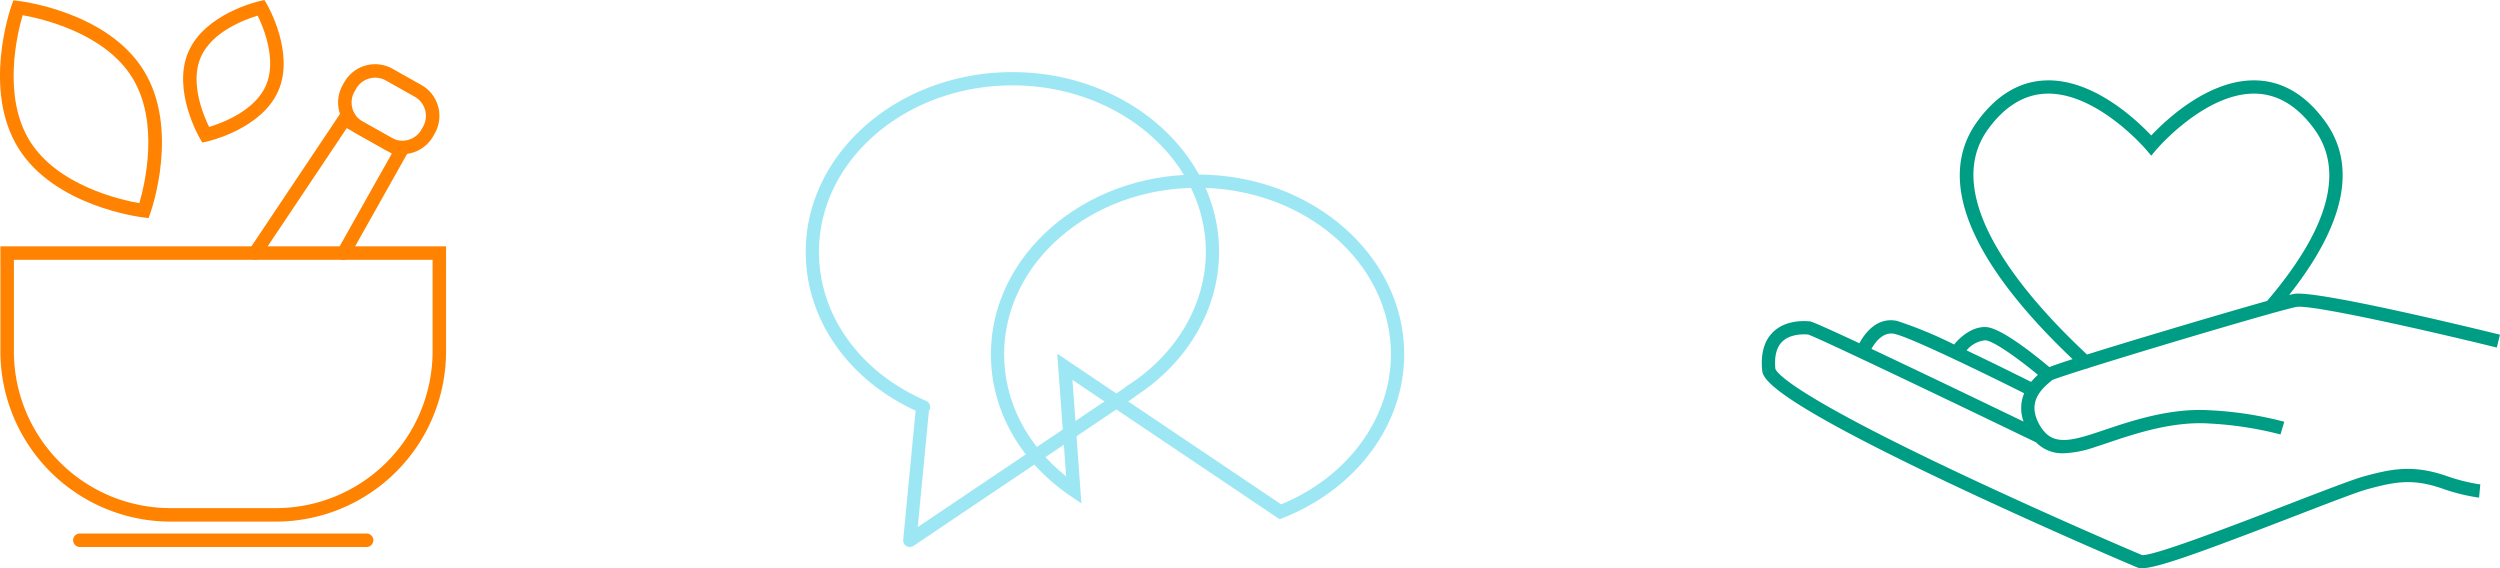 <svg xmlns="http://www.w3.org/2000/svg" width="415.768" height="94.499" viewBox="0 0 415.768 94.499">
  <g id="Gruppe_95" data-name="Gruppe 95" transform="translate(-154 -8674.636)">
    <g id="Gruppe_80" data-name="Gruppe 80" transform="translate(154 8674.636)">
      <path id="Pfad_49" data-name="Pfad 49" d="M496.981,214.052H479.447a28.323,28.323,0,0,1-28.291-28.29V168.271h74.116v17.491A28.322,28.322,0,0,1,496.981,214.052ZM453.4,170.514v15.248a26.077,26.077,0,0,0,26.048,26.047h17.535a26.077,26.077,0,0,0,26.048-26.047V170.514Z" transform="translate(-451.089 -127.304)" fill="#ff8200"/>
      <path id="Pfad_50" data-name="Pfad 50" d="M516.14,234.395H468.456a1.121,1.121,0,1,1,0-2.243H516.14a1.121,1.121,0,0,1,0,2.243Z" transform="translate(-455.172 -143.427)" fill="#ff8200"/>
      <path id="Pfad_51" data-name="Pfad 51" d="M475.777,149.76l-.889-.105c-.6-.072-14.763-1.859-20.77-11.531s-1.329-23.159-1.127-23.729l.3-.844.89.106c.6.071,14.763,1.858,20.769,11.531s1.329,23.159,1.127,23.729ZM454.83,116.027c-.9,3.069-3.416,13.492,1.193,20.913s15.065,9.786,18.217,10.344c.9-3.071,3.413-13.492-1.2-20.913S457.978,116.58,454.83,116.027Z" transform="translate(-451.067 -113.494)" fill="#ff8200"/>
      <path id="Pfad_52" data-name="Pfad 52" d="M494.993,137.185l-.413-.713c-.191-.328-4.636-8.109-1.894-14.4s11.468-8.331,11.838-8.414l.8-.182.413.712c.191.328,4.637,8.11,1.894,14.4S496.167,136.919,495.8,137Zm9.2-21.113c-2.1.635-7.609,2.664-9.454,6.9s.419,9.649,1.383,11.619c2.1-.635,7.609-2.665,9.454-6.9h0C507.423,123.459,505.16,118.043,504.2,116.072Z" transform="translate(-461.346 -113.475)" fill="#ff8200"/>
      <path id="Pfad_53" data-name="Pfad 53" d="M522.144,162.874a1.122,1.122,0,0,1-.976-1.672l9.005-16.01-7.5-4.22-14.318,21.4a1.122,1.122,0,0,1-1.865-1.247L521.961,138l11.266,6.336-10.1,17.965A1.122,1.122,0,0,1,522.144,162.874Z" transform="translate(-465.006 -119.665)" fill="#ff8200"/>
      <path id="Pfad_54" data-name="Pfad 54" d="M536.952,142.722a5.862,5.862,0,0,1-2.88-.755l-4.791-2.7a5.9,5.9,0,0,1-2.248-8.026l.27-.479a5.9,5.9,0,0,1,8.026-2.247l4.792,2.7a5.892,5.892,0,0,1,2.247,8.026l-.269.479A5.9,5.9,0,0,1,536.952,142.722Zm-1.78-2.71a3.652,3.652,0,0,0,4.971-1.392l.27-.479a3.651,3.651,0,0,0-1.392-4.971l-4.791-2.7a3.654,3.654,0,0,0-4.971,1.392l-.27.479a3.655,3.655,0,0,0,1.393,4.971Z" transform="translate(-470.048 -117.081)" fill="#ff8200"/>
    </g>
    <g id="Gruppe_82" data-name="Gruppe 82" transform="translate(447 8688)">
      <path id="Pfad_37" data-name="Pfad 37" d="M47.954,50.133c.127-.106.237-.2.324-.276.537-.246,2.652-.946,5.655-1.894a1.1,1.1,0,0,0,.456-.144c10.66-3.354,31.508-9.537,34.5-10.137,2.377-.468,21.713,3.891,33.348,6.755l.527-2.141c-3.129-.77-30.675-7.507-34.307-6.775-.178.035-.434.1-.758.176,9.308-11.792,11.329-21.488,6-28.848C90.528,2.471,86.709.17,82.347.01,74.441-.3,67.187,6.6,64.766,9.17,62.343,6.6,55.113-.286,47.183.01,42.823.17,39,2.471,35.831,6.849c-8.613,11.89,3.5,27.8,15.855,39.513-2.046.661-3.2,1.067-3.868,1.326-2.084-1.758-8-6.565-10.56-6.66-2.519-.092-4.522,1.988-5.278,2.9A69.7,69.7,0,0,0,22.5,40.005c-3.419-.72-5.456,2.2-6.269,3.718-4.693-2.192-7.842-3.607-8.227-3.641C6.518,39.946,3.731,40,1.82,41.913.4,43.327-.189,45.418.054,48.129c.115,1.279.384,4.275,30.808,18.7,15.5,7.35,30.759,13.845,31.64,14.2a1.954,1.954,0,0,0,.711.107c2.478,0,9.4-2.49,25.165-8.574,5.714-2.206,10.649-4.111,12.363-4.577,4.774-1.3,7.539-1.738,12.256-.161a31.2,31.2,0,0,0,6.291,1.575l.206-2.2a30.12,30.12,0,0,1-5.8-1.47c-5.456-1.825-8.9-1.136-13.533.125-1.823.5-6.808,2.42-12.578,4.647-8.357,3.226-22.311,8.605-24.33,8.451-1.368-.561-16.077-6.836-31.144-13.971C4.353,51.839,2.364,48.462,2.25,47.932c-.182-2.03.2-3.53,1.129-4.46,1.281-1.279,3.4-1.279,4.341-1.2,1.865.633,23.408,10.939,37.9,17.936a6.115,6.115,0,0,0,4.558,1.813,17.98,17.98,0,0,0,5.237-1.037c.667-.21,1.4-.457,2.192-.724,4.488-1.509,10.647-3.577,16.769-3.193a59,59,0,0,1,11.884,1.822l.633-2.111a59.822,59.822,0,0,0-12.379-1.911c-6.581-.412-12.95,1.736-17.61,3.3-.778.262-1.5.5-2.154.711-3.715,1.173-6.024,1.433-7.7-.379l.021-.043-.1-.05a6.711,6.711,0,0,1-.879-1.285c-1.777-3.322-.053-5.4,1.867-6.989M37.617,8.142c2.752-3.8,6-5.794,9.641-5.929,8.427-.3,16.583,9.217,16.665,9.313l.843,1,.842-1c.082-.1,8.234-9.63,16.664-9.313,3.646.135,6.889,2.13,9.641,5.929,5.018,6.927,2.366,16.531-7.877,28.546C79.691,37.906,73,39.868,66.782,41.728c-5.743,1.72-9.8,2.962-12.69,3.87C44.137,36.318,29.342,19.565,37.617,8.142m-.44,35.09c1.248.046,5.236,2.83,8.743,5.743a10.828,10.828,0,0,0-1.132,1.178c-1.8-.9-6.231-3.111-10.728-5.245a4.547,4.547,0,0,1,3.117-1.676m-18.94,1.429c.592-1.068,1.9-2.9,3.814-2.5,2.69.566,15.666,6.911,21.584,9.877a6.409,6.409,0,0,0-.094,4.714c-8.948-4.315-18.394-8.844-25.3-12.093" fill="#009d85"/>
    </g>
    <g id="Gruppe_83" data-name="Gruppe 83" transform="translate(287.999 8686.628)">
      <path id="Pfad_33" data-name="Pfad 33" d="M17.31,78.976a1.1,1.1,0,0,1-1.1-1.207l2.063-21.463C6.977,51.1,0,41.059,0,29.891,0,13.41,15.419,0,34.37,0S68.74,13.41,68.74,29.891c0,9.435-5.184,18.376-13.893,24a1.094,1.094,0,0,1-.244.224L17.925,78.789a1.1,1.1,0,0,1-.615.187m3.179-22.651L18.63,75.658,52.983,52.552a1.111,1.111,0,0,1,.3-.271c8.3-5.206,13.256-13.576,13.256-22.389,0-15.266-14.43-27.686-32.165-27.686S2.2,14.625,2.2,29.891c0,10.558,6.829,20.054,17.823,24.781a1.1,1.1,0,0,1,.461,1.653" fill="#9de7f5"/>
      <path id="Pfad_34" data-name="Pfad 34" d="M89.917,80.508,55.466,57.337l1.487,20.544-1.886-1.287C46.7,70.881,41.9,62.307,41.9,53.071c0-16.483,15.418-29.892,34.369-29.892s34.371,13.409,34.371,29.892c0,11.7-7.922,22.386-20.18,27.225ZM52.939,52.981,90.181,78.029c11.107-4.6,18.251-14.339,18.251-24.958,0-15.267-14.43-27.687-32.166-27.687S44.1,37.8,44.1,53.071c0,7.779,3.731,15.067,10.316,20.306Z" transform="translate(-11.107 -6.146)" fill="#9de7f5"/>
    </g>
  </g>
</svg>
